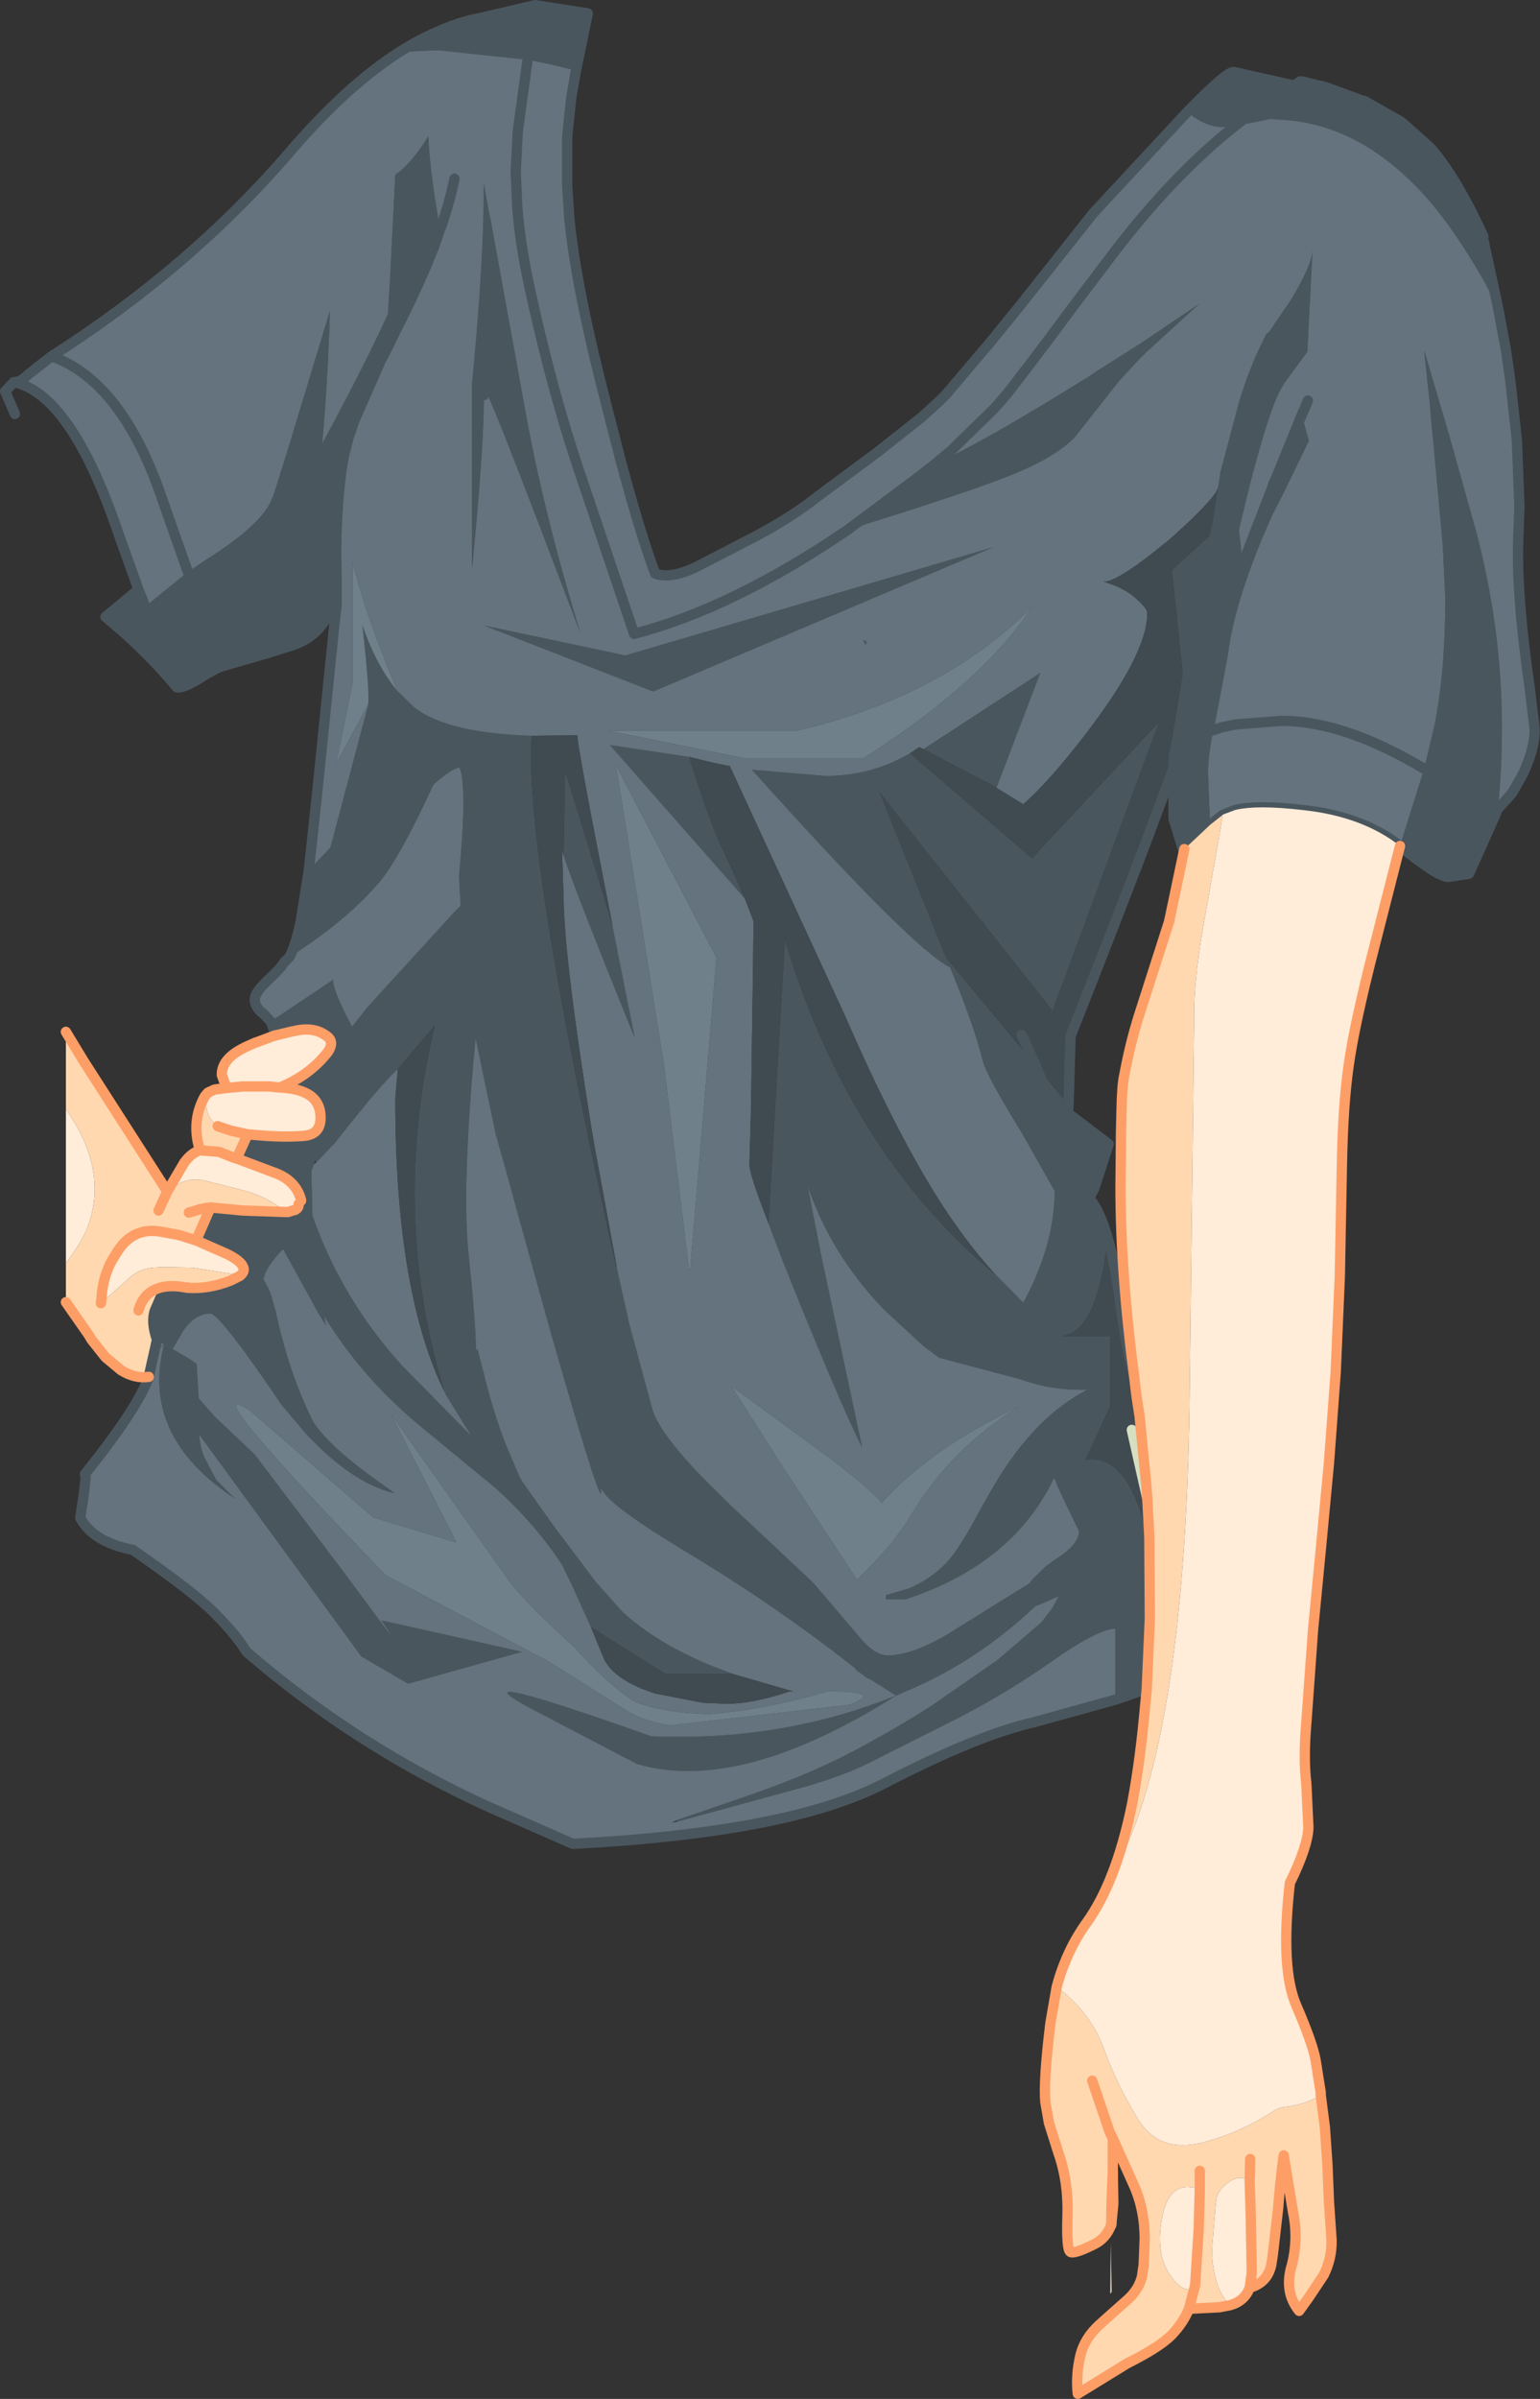 <?xml version="1.0" encoding="UTF-8" standalone="no"?>
<svg xmlns:xlink="http://www.w3.org/1999/xlink" height="232.95px" width="149.6px" xmlns="http://www.w3.org/2000/svg">
  <rect width="100%" height="100%" fill="#333333" stroke="none"/>
  <g transform="matrix(1.0, 0.0, 0.0, 1.0, 74.8, 116.45)">
    <path d="M50.9 -108.15 L51.55 -108.55 51.85 -108.5 53.95 -108.0 57.5 -106.7 57.75 -106.65 61.35 -104.6 64.1 -102.15 Q66.55 -99.45 69.3 -93.5 69.25 -93.2 69.35 -92.95 L69.45 -92.45 70.7 -86.7 69.25 -89.35 Q66.55 -94.05 64.05 -96.95 57.95 -103.95 50.65 -104.75 L48.6 -104.9 45.15 -104.2 Q48.0 -106.5 50.9 -108.15 48.0 -106.5 45.15 -104.2 L43.9 -104.1 Q42.1 -104.2 40.55 -105.6 44.5 -109.65 45.1 -109.45 L50.9 -108.15 M70.7 -37.9 L70.65 -37.85 70.45 -37.3 67.9 -31.6 65.95 -31.3 Q65.1 -31.2 61.85 -33.75 L61.35 -34.2 61.2 -34.3 63.55 -41.8 64.55 -46.0 Q65.6 -51.25 65.6 -58.4 L65.35 -63.55 64.45 -73.4 64.25 -75.35 64.1 -77.2 63.55 -82.4 64.9 -77.85 65.9 -74.45 68.65 -64.65 69.15 -62.6 Q71.1 -54.25 71.1 -45.7 71.1 -41.6 70.7 -37.9 M42.75 -36.35 L40.15 -33.85 39.2 -36.95 39.2 -37.95 39.35 -42.25 39.85 -43.7 39.95 -44.8 39.6 -44.9 40.0 -47.2 40.1 -47.85 40.3 -49.1 41.0 -53.15 41.35 -55.0 41.75 -57.4 42.5 -61.35 43.35 -65.0 42.5 -61.35 41.75 -57.4 41.35 -55.0 41.0 -53.15 40.3 -49.1 39.05 -61.1 43.35 -65.0 43.5 -65.6 44.25 -70.55 44.55 -71.2 44.9 -71.1 44.55 -71.25 44.55 -71.2 44.45 -71.3 46.1 -77.5 46.8 -79.6 47.5 -81.35 47.8 -82.05 47.95 -82.35 48.6 -83.7 48.3 -83.95 50.55 -87.25 Q52.55 -90.5 52.7 -92.1 L52.2 -82.3 50.0 -79.3 49.85 -79.05 Q48.3 -76.7 45.6 -65.2 L45.55 -65.0 45.9 -61.9 45.9 -61.75 43.25 -54.5 41.95 -50.75 41.6 -49.8 41.6 -49.7 39.95 -44.8 41.6 -49.7 41.6 -49.8 41.95 -50.75 43.25 -54.5 45.9 -61.75 46.0 -61.9 48.75 -69.0 48.95 -69.6 49.15 -70.0 51.65 -76.15 52.35 -73.65 49.75 -68.3 49.7 -68.2 48.8 -66.45 Q47.2 -62.9 46.2 -59.9 44.85 -55.95 44.5 -52.95 L43.25 -46.35 43.1 -45.55 42.9 -45.5 Q41.0 -44.85 39.85 -43.7 41.0 -44.85 42.9 -45.5 L43.05 -45.5 Q42.55 -43.0 42.55 -41.4 L42.75 -36.35 M29.0 -9.15 L28.95 -8.35 32.9 -5.35 31.5 -1.05 31.0 -0.1 Q32.0 1.0 32.8 3.75 31.8 13.05 28.25 13.3 L33.05 13.3 33.05 20.1 30.65 25.3 Q36.35 24.45 37.65 39.8 L37.5 47.25 33.55 48.6 33.55 41.7 Q31.8 41.75 27.2 45.0 22.55 48.25 17.35 50.85 12.15 53.45 9.7 54.7 7.2 55.95 3.6 57.0 L-4.65 59.25 -9.05 60.45 -9.05 60.3 -1.5 57.7 Q4.05 55.75 8.2 53.55 12.4 51.3 15.6 49.25 L22.1 44.75 26.35 41.1 27.4 39.75 28.05 38.55 Q27.15 38.95 26.35 39.3 L25.8 39.5 Q20.25 44.75 13.65 47.6 L12.25 48.2 Q-2.9 57.75 -12.9 54.85 L-21.8 50.2 Q-32.7 44.65 -11.55 52.15 1.15 52.7 12.25 48.2 L9.55 46.5 9.5 46.55 9.0 46.15 8.75 46.0 Q8.05 45.5 8.4 45.65 3.7 41.9 -2.4 37.85 -5.45 35.85 -8.8 33.85 L-8.95 33.75 -11.35 32.25 Q-16.15 29.15 -16.45 27.9 -15.9 31.85 -21.45 12.4 L-24.75 0.5 -25.4 -1.9 -26.65 -6.35 -28.6 -15.65 Q-30.0 -0.95 -29.25 5.65 -28.65 11.3 -28.55 14.65 L-28.4 14.6 -27.9 16.55 Q-26.9 20.65 -25.75 23.6 L-24.6 26.35 -24.25 27.1 -24.05 27.45 -21.0 31.75 -16.9 37.2 -14.3 40.1 Q-10.9 43.2 -5.45 45.4 L-3.6 46.1 -10.15 46.1 -17.4 41.55 -19.2 37.55 -20.2 35.5 Q-22.75 31.6 -26.6 28.1 L-33.65 22.3 Q-39.6 17.45 -43.3 11.35 L-43.15 12.25 -43.85 11.1 -47.05 5.3 -47.3 4.85 -47.7 5.25 Q-49.1 6.85 -49.2 7.8 L-49.0 8.15 -48.55 9.05 -48.05 10.75 Q-46.75 16.8 -44.55 21.25 L-44.4 21.55 Q-43.15 23.65 -38.9 26.8 L-36.45 28.55 Q-40.5 27.65 -45.1 22.75 L-47.5 19.9 Q-50.3 15.75 -52.0 13.55 -53.9 11.1 -54.35 11.1 -55.8 11.1 -56.95 12.7 L-58.05 14.55 -57.1 15.1 Q-56.35 15.5 -55.7 16.0 L-55.5 19.35 -53.9 21.15 -50.05 24.8 -42.55 34.7 -41.3 36.35 -38.05 40.75 Q-35.8 43.75 -37.75 40.9 L-24.1 43.95 -35.15 47.05 -39.7 44.4 -55.45 22.85 Q-55.35 24.4 -54.75 25.45 L-53.8 27.25 -52.0 29.05 Q-61.2 23.0 -58.85 14.05 L-59.7 15.05 -58.9 14.05 -58.9 14.0 -59.15 13.9 -59.55 13.65 Q-60.15 11.9 -59.75 10.8 L-59.1 9.3 Q-58.8 8.85 -58.45 8.95 L-56.6 8.6 Q-54.55 8.75 -52.4 7.9 L-51.5 7.45 Q-50.95 7.0 -51.2 6.55 -51.45 5.95 -52.8 5.3 L-55.75 4.0 -54.35 0.8 -51.2 1.1 -46.85 1.25 -46.2 1.05 -46.15 1.05 Q-45.75 0.85 -45.8 0.5 L-45.55 0.15 -45.55 0.1 Q-46.05 -1.9 -48.35 -2.65 L-51.8 -3.95 -51.7 -4.2 -50.75 -6.3 -49.55 -6.2 Q-47.25 -6.0 -45.3 -6.15 -43.4 -6.3 -43.7 -8.45 -43.85 -9.45 -44.65 -10.05 -45.65 -10.75 -47.6 -10.85 -44.7 -12.05 -42.95 -14.3 -42.25 -15.35 -43.15 -15.9 -44.25 -16.7 -45.9 -16.4 L-46.6 -16.25 -47.85 -15.95 -48.1 -15.9 -48.15 -16.35 -48.5 -17.25 -42.45 -21.3 Q-42.45 -20.45 -41.25 -18.0 L-40.6 -16.75 -39.1 -18.65 -30.65 -27.9 -30.05 -28.5 -30.15 -30.2 -30.2 -31.45 Q-29.4 -40.05 -30.15 -41.9 -30.85 -41.9 -32.7 -40.25 -35.9 -33.3 -37.85 -30.9 -41.1 -27.05 -46.7 -23.5 -46.15 -24.4 -45.6 -26.9 -46.0 -29.7 -44.8 -31.95 L-42.7 -34.15 -39.0 -48.1 -39.05 -48.0 Q-38.85 -49.1 -39.6 -55.75 -38.25 -51.8 -36.2 -49.35 L-34.55 -47.75 Q-31.35 -45.25 -23.15 -45.0 -23.9 -33.5 -14.95 6.5 L-14.9 6.5 -14.85 6.85 -14.3 9.3 -13.65 12.2 -11.4 20.5 Q-10.45 23.35 -4.55 29.0 L-3.7 29.85 0.0 33.3 4.25 37.3 8.8 42.65 Q10.2 44.3 11.45 44.3 13.65 44.3 17.0 42.4 L25.2 37.3 25.6 36.8 26.8 35.65 27.75 34.95 Q29.8 33.7 30.0 32.45 L30.0 32.2 29.2 30.55 28.6 29.3 28.0 28.0 27.6 27.05 27.15 27.95 Q23.35 35.05 14.6 38.35 L13.2 38.85 11.25 38.85 11.25 38.45 13.5 37.8 Q15.6 36.9 17.15 35.3 18.55 33.75 20.5 30.0 L21.5 28.25 Q25.25 21.7 30.1 18.9 L30.8 18.5 30.0 18.5 Q27.1 18.5 24.2 17.45 L16.45 15.4 14.95 14.3 11.0 10.65 Q5.9 5.3 3.65 -1.3 L4.95 5.35 6.5 12.6 8.95 24.1 Q7.3 20.9 2.95 10.25 L1.3 6.15 -0.15 2.35 1.45 -25.15 2.1 -23.05 Q8.45 -3.9 21.8 7.25 L21.8 7.2 22.05 7.45 24.6 10.05 24.85 9.6 Q27.65 4.2 27.65 -0.8 L24.4 -6.55 Q21.0 -12.05 20.65 -13.5 19.9 -16.65 17.5 -22.5 13.8 -24.35 -1.75 -41.7 L5.4 -41.1 Q9.85 -41.1 13.6 -43.3 L25.45 -33.1 37.8 -46.35 27.45 -18.3 10.65 -39.5 17.1 -23.45 25.8 -13.0 29.0 -9.15 M-42.25 -58.85 Q-42.6 -57.15 -43.4 -55.95 -44.45 -54.45 -46.35 -53.8 L-48.9 -53.0 -52.2 -52.05 -53.4 -51.7 -53.45 -51.7 -53.55 -51.65 -54.75 -51.0 Q-56.85 -49.6 -57.6 -49.7 L-57.65 -49.8 -57.65 -49.85 -57.7 -49.8 Q-59.9 -52.45 -62.8 -55.05 L-64.55 -56.55 -61.35 -59.2 -60.85 -57.95 -60.7 -57.55 -56.55 -60.9 -54.85 -62.05 Q-49.2 -65.6 -48.35 -68.1 L-48.3 -68.15 -47.05 -72.1 -42.75 -86.25 Q-42.95 -79.45 -43.5 -73.35 L-42.35 -75.5 Q-38.85 -82.1 -37.1 -86.0 L-37.05 -87.1 -36.9 -89.55 -36.4 -99.5 Q-34.9 -100.45 -33.2 -103.2 L-33.1 -101.75 Q-32.85 -98.65 -32.05 -94.2 L-32.3 -93.45 -32.65 -92.45 Q-34.1 -88.75 -36.3 -84.45 L-37.3 -82.4 -37.8 -81.45 -40.4 -75.55 -40.6 -74.9 -40.9 -74.1 -41.25 -72.7 -41.35 -72.4 Q-42.05 -68.95 -42.15 -62.95 L-42.15 -60.9 -42.15 -60.35 -42.1 -59.9 -42.4 -59.85 -42.25 -58.85 M16.75 -71.75 L16.8 -71.75 Q21.7 -74.1 31.15 -80.0 L31.65 -80.35 36.0 -83.1 41.7 -86.95 36.5 -82.2 35.85 -81.55 33.95 -79.5 29.65 -74.05 Q27.75 -72.0 23.0 -70.15 18.8 -68.5 7.55 -65.0 L14.45 -70.15 16.1 -71.45 16.75 -71.75 M-23.55 -110.65 L-32.05 -111.55 -32.85 -111.55 -36.0 -111.4 Q-34.2 -112.55 -32.45 -113.3 -30.3 -114.3 -28.15 -114.7 L-22.8 -115.95 -23.55 -110.65 -22.8 -115.95 -17.7 -115.15 -18.85 -109.6 -21.3 -110.2 -23.55 -110.65 M70.65 -37.85 L70.35 -37.95 Q68.35 -38.95 65.1 -40.9 L63.75 -41.7 63.6 -41.8 63.55 -41.8 63.6 -41.8 63.75 -41.7 65.1 -40.9 Q68.35 -38.95 70.35 -37.95 L70.65 -37.85 M22.0 -39.95 L21.8 -40.1 14.9 -43.7 26.25 -51.1 22.0 -39.95 M32.75 -60.0 L32.75 -59.85 32.7 -59.85 32.35 -60.0 32.75 -60.0 M20.75 -26.85 L20.8 -26.85 20.7 -27.05 20.75 -26.85 M28.95 -8.35 L27.1 -9.8 25.8 -13.0 27.1 -9.8 28.95 -8.35 M30.55 2.35 Q30.6 1.35 31.0 -0.1 30.6 1.35 30.55 2.35 M-45.6 -26.9 L-44.8 -31.95 -45.6 -26.9 M-27.15 -95.15 L-23.65 -75.9 Q-21.9 -66.4 -18.45 -55.05 -27.0 -77.6 -27.4 -77.95 -27.4 -77.6 -27.8 -77.6 -27.8 -72.95 -28.95 -61.15 L-28.95 -79.15 Q-28.1 -87.75 -27.85 -94.85 L-27.85 -94.9 -27.8 -98.6 -27.3 -95.85 -27.15 -95.15 M-2.45 -29.2 L-15.55 -44.1 -7.85 -42.95 Q-6.4 -38.2 -4.95 -34.7 L-4.6 -33.95 -3.5 -31.6 -2.45 -29.2 M9.3 -53.8 L9.05 -54.3 9.4 -54.15 9.3 -53.8 M-53.55 -51.65 L-54.4 -54.25 -54.6 -55.0 -54.65 -55.15 -55.05 -56.55 -55.4 -57.55 -56.3 -60.25 -56.55 -60.9 -56.3 -60.25 -55.4 -57.55 -55.05 -56.55 -54.65 -55.15 -54.6 -55.0 -54.4 -54.25 -53.55 -51.65 M-60.7 -57.55 L-57.65 -49.85 -60.7 -57.55 M-44.3 -3.4 L-44.55 -2.75 -44.45 1.6 Q-41.6 9.7 -35.75 16.15 L-29.5 22.5 -29.0 23.0 -31.45 19.05 -31.65 18.65 Q-36.9 1.25 -32.55 -16.9 L-36.15 -12.65 Q-37.85 -11.1 -42.2 -5.55 L-44.1 -3.55 -44.2 -3.75 -44.3 -3.4 M-15.3 -26.6 L-15.25 -26.25 -13.15 -15.7 Q-19.2 -30.6 -20.05 -33.4 L-19.9 -41.6 -15.3 -26.6 M-14.05 -52.8 L21.65 -63.3 -11.35 -49.3 -27.75 -55.7 -14.05 -52.8 M-20.6 34.7 L-20.8 34.2 -20.8 34.25 -20.6 34.7 M-23.8 29.05 L-23.3 29.75 -23.65 29.2 -23.8 29.05" fill="#4a565e" fill-rule="evenodd" stroke="none"/>
    <path d="M45.15 -104.2 L48.6 -104.9 50.65 -104.75 Q57.95 -103.95 64.05 -96.95 66.55 -94.05 69.25 -89.35 L70.7 -86.7 71.5 -82.4 71.85 -79.95 71.95 -79.2 72.5 -74.2 72.55 -73.75 72.8 -67.3 72.7 -64.45 Q72.45 -59.05 73.8 -49.65 L74.25 -45.95 Q74.45 -44.15 73.15 -41.3 L72.1 -39.45 70.7 -37.9 Q71.1 -41.6 71.1 -45.7 71.1 -54.25 69.15 -62.6 L68.65 -64.65 65.9 -74.45 64.9 -77.85 63.55 -82.4 64.1 -77.2 64.25 -75.35 64.45 -73.4 65.35 -63.55 65.6 -58.4 Q65.6 -51.25 64.55 -46.0 L63.55 -41.8 Q55.75 -46.45 49.7 -46.45 L45.2 -46.1 43.8 -45.8 43.1 -45.55 43.8 -45.8 45.2 -46.1 49.7 -46.45 Q55.75 -46.45 63.55 -41.8 L61.2 -34.3 Q57.5 -37.2 51.65 -37.8 47.3 -38.3 45.2 -37.8 L43.95 -37.3 42.75 -36.35 42.55 -41.4 Q42.55 -43.0 43.05 -45.5 L43.1 -45.55 43.25 -46.35 44.5 -52.95 Q44.85 -55.95 46.2 -59.9 47.2 -62.9 48.8 -66.45 L49.7 -68.2 49.75 -68.3 52.35 -73.65 51.65 -76.15 51.9 -76.7 52.25 -77.55 51.9 -76.7 51.6 -76.7 51.65 -76.15 49.15 -70.0 48.95 -69.6 48.75 -69.0 46.0 -61.9 45.9 -61.9 45.55 -65.0 45.6 -65.2 Q48.3 -76.7 49.85 -79.05 L50.0 -79.3 52.2 -82.3 52.7 -92.1 Q52.55 -90.5 50.55 -87.25 L48.3 -83.95 48.6 -83.7 47.95 -82.35 47.8 -82.05 47.5 -81.35 46.8 -79.6 46.1 -77.5 44.45 -71.3 44.25 -70.55 43.3 -68.6 Q42.05 -66.9 38.5 -63.8 L38.35 -63.7 Q34.35 -60.4 32.75 -60.0 L32.35 -60.0 32.7 -59.85 32.75 -59.85 Q34.55 -59.3 35.7 -58.2 36.65 -57.35 36.65 -56.9 36.65 -52.95 30.65 -45.15 27.15 -40.6 24.6 -38.35 L22.0 -39.95 26.25 -51.1 14.9 -43.7 14.6 -43.85 14.5 -43.9 13.6 -43.3 Q9.85 -41.1 5.4 -41.1 L-1.75 -41.7 Q13.8 -24.35 17.5 -22.5 19.9 -16.65 20.65 -13.5 21.0 -12.05 24.4 -6.55 L27.65 -0.8 Q27.65 4.2 24.85 9.6 L24.6 10.05 22.05 7.45 21.8 7.2 Q18.9 4.05 16.05 -0.5 11.9 -7.2 7.25 -17.9 L-3.9 -42.05 -5.6 -42.4 -7.85 -42.95 -15.55 -44.1 -2.45 -29.2 -1.6 -27.0 -1.65 -22.65 -1.85 -8.7 -2.0 -3.35 Q-2.0 -2.45 -0.15 2.35 L1.3 6.15 2.95 10.25 Q7.3 20.9 8.95 24.1 L6.5 12.6 4.95 5.35 3.65 -1.3 Q5.9 5.3 11.0 10.65 L14.95 14.3 16.45 15.4 24.2 17.45 Q27.1 18.5 30.0 18.5 L30.8 18.5 30.1 18.9 Q25.25 21.7 21.5 28.25 L20.5 30.0 Q18.55 33.75 17.15 35.3 15.6 36.9 13.5 37.8 L11.25 38.45 11.25 38.85 13.2 38.85 14.6 38.35 Q23.35 35.05 27.15 27.95 L27.6 27.05 28.0 28.0 28.6 29.3 29.2 30.55 30.0 32.2 30.0 32.45 Q29.8 33.7 27.75 34.95 L26.8 35.65 25.6 36.8 25.2 37.3 17.0 42.4 Q13.65 44.3 11.45 44.3 10.2 44.3 8.8 42.65 L4.25 37.3 0.0 33.3 -3.7 29.85 -4.55 29.0 Q-10.45 23.35 -11.4 20.5 L-13.65 12.2 -14.3 9.3 -14.85 6.85 -14.9 6.5 -17.0 -4.9 -17.35 -6.95 Q-19.95 -23.05 -20.05 -29.1 L-20.2 -34.0 -20.05 -33.4 Q-19.2 -30.6 -13.15 -15.7 L-15.25 -26.25 -15.3 -26.6 Q-18.9 -44.85 -18.7 -45.05 L-23.15 -45.0 Q-31.35 -45.25 -34.55 -47.75 L-36.2 -49.35 Q-39.5 -57.3 -40.55 -61.9 L-40.55 -50.1 -42.15 -42.3 -39.05 -48.0 -39.0 -48.1 -42.7 -34.15 -44.8 -31.95 -44.1 -38.4 -42.3 -56.0 -42.0 -56.05 -42.1 -57.7 -42.1 -59.85 -42.1 -59.9 -42.1 -60.4 -42.15 -62.95 Q-42.05 -68.95 -41.35 -72.4 L-41.25 -72.7 -40.9 -74.1 -40.6 -74.9 -40.4 -75.55 -37.8 -81.45 -37.3 -82.4 -36.3 -84.45 Q-34.1 -88.75 -32.65 -92.45 L-32.3 -93.45 -31.9 -93.55 -32.05 -94.2 Q-32.85 -98.65 -33.1 -101.75 L-33.2 -103.2 Q-34.9 -100.45 -36.4 -99.5 L-36.9 -89.55 -37.05 -87.1 -37.1 -86.0 Q-38.85 -82.1 -42.35 -75.5 L-43.5 -73.35 Q-42.95 -79.45 -42.75 -86.25 L-47.05 -72.1 -48.3 -68.15 -48.35 -68.1 Q-49.2 -65.6 -54.85 -62.05 L-56.55 -60.9 -59.4 -69.0 Q-63.25 -79.55 -69.8 -81.85 -63.25 -79.55 -59.4 -69.0 L-56.55 -60.9 -60.7 -57.55 -60.85 -57.95 -61.35 -59.2 -63.35 -64.8 Q-67.9 -78.15 -73.45 -79.35 -72.85 -79.3 -72.1 -80.05 L-69.8 -81.85 Q-56.25 -90.5 -46.6 -101.75 -41.15 -108.1 -36.0 -111.4 L-32.85 -111.55 -32.05 -111.55 -23.55 -110.65 -24.5 -103.7 -24.7 -99.8 -24.55 -96.3 Q-24.25 -92.6 -23.35 -88.5 -21.5 -80.0 -19.3 -73.05 L-18.65 -71.05 -13.2 -54.9 Q-3.6 -57.4 7.55 -65.0 -3.6 -57.4 -13.2 -54.9 L-18.65 -71.05 -19.3 -73.05 Q-21.5 -80.0 -23.35 -88.5 -24.25 -92.6 -24.55 -96.3 L-24.7 -99.8 -24.5 -103.7 -23.55 -110.65 -21.3 -110.2 -18.85 -109.6 -19.3 -107.0 -19.7 -103.25 -19.7 -98.35 -19.5 -95.3 Q-18.85 -88.55 -15.9 -77.15 L-14.5 -71.7 Q-12.55 -64.45 -11.15 -60.75 -9.65 -60.2 -7.15 -61.4 L-1.25 -64.45 Q2.2 -66.3 4.65 -68.25 L10.45 -72.55 14.75 -75.95 16.45 -77.5 17.1 -78.15 20.45 -82.1 21.55 -83.4 24.35 -86.85 31.4 -95.75 40.55 -105.6 Q42.1 -104.2 43.9 -104.1 L45.15 -104.2 Q39.15 -99.45 33.35 -91.85 L29.45 -86.7 27.0 -83.4 25.75 -81.75 23.15 -78.35 21.85 -76.85 17.55 -72.65 16.7 -71.95 17.55 -72.65 21.85 -76.85 23.15 -78.35 25.75 -81.75 27.0 -83.4 29.45 -86.7 33.35 -91.85 Q39.15 -99.45 45.15 -104.2 M33.55 48.6 L25.6 50.8 Q20.1 52.05 10.95 56.8 1.8 61.5 -19.15 62.6 L-27.35 59.0 Q-40.2 53.15 -50.85 43.95 -51.85 42.3 -54.05 40.1 -56.05 38.1 -61.9 34.05 -65.75 33.3 -67.0 30.95 -66.3 26.45 -66.55 26.7 -61.35 20.2 -60.35 17.25 L-60.1 16.1 -59.55 13.65 -59.15 13.9 -58.9 14.05 -59.7 15.05 -58.85 14.05 Q-61.2 23.0 -52.0 29.05 L-53.8 27.25 -54.75 25.45 Q-55.35 24.4 -55.45 22.85 L-39.7 44.4 -35.15 47.05 -24.1 43.95 -37.75 40.9 Q-35.8 43.75 -38.05 40.75 L-41.3 36.35 -42.55 34.7 -50.05 24.8 -53.9 21.15 -55.5 19.35 -55.7 16.0 Q-56.35 15.5 -57.1 15.1 L-58.05 14.55 -56.95 12.7 Q-55.8 11.1 -54.35 11.1 -53.9 11.1 -52.0 13.55 -50.3 15.75 -47.5 19.9 L-45.1 22.75 Q-40.5 27.65 -36.45 28.55 L-38.9 26.8 Q-43.15 23.65 -44.4 21.55 L-44.55 21.25 Q-46.75 16.8 -48.05 10.75 L-48.55 9.05 -49.0 8.15 -49.2 7.8 Q-49.1 6.85 -47.7 5.25 L-47.3 4.85 -47.05 5.3 -43.85 11.1 -43.15 12.25 -43.3 11.35 Q-39.6 17.45 -33.65 22.3 L-26.6 28.1 Q-22.75 31.6 -20.2 35.5 L-19.2 37.55 -17.4 41.55 -16.1 44.7 Q-15.05 46.75 -11.15 48.0 L-6.5 48.9 -4.2 49.0 Q-1.7 49.0 1.9 47.8 L2.3 47.8 1.9 47.7 -3.6 46.1 -5.45 45.4 Q-10.9 43.2 -14.3 40.1 L-16.9 37.2 -21.0 31.75 -24.05 27.45 -24.25 27.1 -24.6 26.35 -25.75 23.6 Q-26.9 20.65 -27.9 16.55 L-28.4 14.6 -28.55 14.65 Q-28.65 11.3 -29.25 5.65 -30.0 -0.95 -28.6 -15.65 L-26.65 -6.35 -25.4 -1.9 -24.75 0.5 -21.45 12.4 Q-15.9 31.85 -16.45 27.9 -16.15 29.15 -11.35 32.25 L-8.95 33.75 -8.8 33.85 Q-5.45 35.85 -2.4 37.85 3.7 41.9 8.4 45.65 8.05 45.5 8.75 46.0 L9.0 46.15 9.5 46.55 9.55 46.5 12.25 48.2 Q1.15 52.7 -11.55 52.15 -32.7 44.65 -21.8 50.2 L-12.9 54.85 Q-2.9 57.75 12.25 48.2 L13.65 47.6 Q20.25 44.75 25.8 39.5 L26.35 39.3 Q27.15 38.95 28.05 38.55 L27.4 39.75 26.35 41.1 22.1 44.75 15.6 49.25 Q12.4 51.3 8.2 53.55 4.05 55.75 -1.5 57.7 L-9.05 60.3 -9.55 60.55 -9.05 60.45 -4.65 59.25 3.6 57.0 Q7.2 55.95 9.7 54.7 12.15 53.45 17.35 50.85 22.55 48.25 27.2 45.0 31.8 41.75 33.55 41.7 L33.55 48.6 M-48.5 -17.25 L-49.15 -17.95 Q-50.05 -18.6 -50.05 -19.4 -50.05 -20.05 -48.9 -21.15 -47.5 -22.45 -47.2 -23.0 L-46.7 -23.5 Q-41.1 -27.05 -37.85 -30.9 -35.9 -33.3 -32.7 -40.25 -30.85 -41.9 -30.15 -41.9 -29.4 -40.05 -30.2 -31.45 L-30.15 -30.2 -30.05 -28.5 -30.65 -27.9 -39.1 -18.65 -40.6 -16.75 -41.25 -18.0 Q-42.45 -20.45 -42.45 -21.3 L-48.5 -17.25 M16.75 -71.75 L16.7 -71.95 16.1 -71.45 14.45 -70.15 7.55 -65.0 Q18.8 -68.5 23.0 -70.15 27.75 -72.0 29.65 -74.05 L33.95 -79.5 35.85 -81.55 36.5 -82.2 41.7 -86.95 36.0 -83.1 31.65 -80.35 31.15 -80.0 Q21.7 -74.1 16.8 -71.75 L16.75 -71.75 M-30.65 -99.1 Q-31.1 -96.9 -31.95 -94.4 L-32.05 -94.2 -31.95 -94.4 Q-31.1 -96.9 -30.65 -99.1 M45.85 -90.3 L46.05 -90.45 45.85 -90.3 M-27.15 -95.15 L-27.3 -95.85 -27.8 -98.6 -27.85 -94.9 -27.85 -94.85 Q-28.1 -87.75 -28.95 -79.15 L-28.95 -61.15 Q-27.8 -72.95 -27.8 -77.6 -27.4 -77.6 -27.4 -77.95 -27.0 -77.6 -18.45 -55.05 -21.9 -66.4 -23.65 -75.9 L-27.15 -95.15 M-2.4 -42.8 L-2.65 -42.75 -2.4 -42.8 9.05 -42.8 Q20.6 -50.15 25.45 -57.5 16.75 -48.8 2.65 -45.5 L-15.75 -45.5 -2.4 -42.8 M9.3 -53.8 L9.4 -54.15 9.05 -54.3 9.3 -53.8 M-31.65 18.65 L-31.45 19.05 -29.0 23.0 -29.5 22.5 -35.75 16.15 Q-41.6 9.7 -44.45 1.6 L-44.55 -2.75 -44.3 -3.4 -44.1 -3.55 -42.2 -5.55 Q-37.85 -11.1 -36.15 -12.65 L-36.4 -9.8 -36.4 -9.65 Q-36.4 0.05 -35.1 7.35 -33.9 14.05 -31.65 18.65 M-7.8 7.4 L-5.2 -23.45 -14.95 -42.1 -10.3 -13.05 -7.8 7.4 M-14.05 -52.8 L-27.75 -55.7 -11.35 -49.3 21.65 -63.3 -14.05 -52.8 M10.85 29.5 Q10.2 28.55 5.95 25.25 L-3.75 18.15 1.05 25.7 8.45 36.95 Q12.0 33.55 13.65 30.75 17.65 24.1 24.25 20.1 15.5 24.25 10.85 29.5 M-13.95 49.65 Q-12.35 50.65 -9.75 51.1 L7.7 49.1 Q11.3 47.75 5.55 47.8 -0.15 49.5 -5.85 50.0 -10.3 49.9 -13.15 48.8 -15.9 47.0 -19.0 43.5 -23.95 39.05 -25.5 36.85 L-36.8 20.9 -30.45 33.35 -38.55 30.9 -50.55 20.5 Q-56.25 16.9 -37.35 36.5 L-21.5 44.9 -13.95 49.65 M-23.8 29.05 L-23.65 29.2 -23.3 29.75 -23.8 29.05" fill="#64737d" fill-rule="evenodd" stroke="none"/>
    <path d="M-68.4 6.2 L-68.4 -8.75 Q-64.15 -2.7 -66.35 2.85 -66.9 4.25 -68.4 6.2 M-58.55 -0.75 L-56.9 -3.55 Q-56.25 -4.45 -55.4 -4.75 L-53.55 -4.6 -53.4 -4.55 -52.4 -4.15 -51.85 -3.95 -51.8 -3.95 -48.35 -2.65 Q-46.05 -1.9 -45.55 0.1 L-45.55 0.15 -45.8 0.5 -46.2 1.05 -46.85 1.25 -47.9 0.6 Q-49.45 -0.45 -51.35 -0.9 L-53.5 -1.45 -53.75 -1.5 -54.9 -1.8 Q-56.85 -2.25 -58.55 -0.75 M-54.6 -10.35 L-53.95 -10.65 -52.8 -10.8 -53.25 -12.05 Q-53.3 -13.6 -51.1 -14.7 L-50.9 -14.8 -50.0 -15.2 -49.7 -15.3 -48.1 -15.9 -47.85 -15.95 -46.6 -16.25 -45.9 -16.4 Q-44.25 -16.7 -43.15 -15.9 -42.25 -15.35 -42.95 -14.3 -44.7 -12.05 -47.6 -10.85 -45.65 -10.75 -44.65 -10.05 -43.85 -9.45 -43.7 -8.45 -43.4 -6.3 -45.3 -6.15 -47.25 -6.0 -49.55 -6.2 L-50.75 -6.3 -52.35 -6.65 -53.55 -7.05 -53.65 -7.1 Q-55.2 -8.25 -54.6 -10.35 M-55.75 4.0 L-52.8 5.3 Q-51.45 5.95 -51.2 6.55 -50.95 7.0 -51.5 7.45 L-52.35 7.25 -56.1 6.65 -59.0 6.6 -59.95 6.65 Q-61.45 6.8 -62.45 7.85 L-65.0 10.1 -64.95 9.75 Q-64.85 7.6 -63.9 5.9 L-63.4 5.1 Q-61.9 2.7 -59.2 3.15 L-57.55 3.45 -57.35 3.5 -55.75 4.0 M-47.65 -10.85 L-47.6 -10.85 -47.7 -10.85 -47.65 -10.85 M-52.8 -10.8 L-51.2 -10.95 -48.95 -10.95 -48.65 -10.95 -47.7 -10.85 -48.65 -10.95 -48.95 -10.95 -51.2 -10.95 -52.8 -10.8" fill="#ffecd9" fill-rule="evenodd" stroke="none"/>
    <path d="M-60.35 17.25 Q-61.7 17.45 -63.05 16.6 L-64.55 15.35 -65.9 13.65 -66.2 13.15 -68.4 10.0 -68.4 6.2 Q-66.9 4.25 -66.35 2.85 -64.15 -2.7 -68.4 -8.75 L-68.4 -16.25 -66.7 -13.45 -58.55 -0.75 Q-56.85 -2.25 -54.9 -1.8 L-53.75 -1.5 -53.5 -1.45 -51.35 -0.9 Q-49.45 -0.45 -47.9 0.6 L-46.85 1.25 -51.2 1.1 -54.35 0.8 -55.75 4.0 -57.35 3.5 -57.55 3.45 -59.2 3.15 Q-61.9 2.7 -63.4 5.1 L-63.9 5.9 Q-64.85 7.6 -64.95 9.75 L-65.0 10.1 -62.45 7.85 Q-61.45 6.8 -59.95 6.65 L-59.0 6.6 -56.1 6.65 -52.35 7.25 -51.5 7.45 -52.4 7.9 Q-54.55 8.75 -56.6 8.6 L-58.45 8.95 Q-58.8 8.85 -59.1 9.3 L-59.75 10.8 Q-60.15 11.9 -59.55 13.65 L-60.1 16.1 -60.35 17.25 M-55.4 -4.75 L-55.5 -5.2 Q-56.15 -7.75 -54.9 -10.0 L-54.6 -10.35 Q-55.2 -8.25 -53.65 -7.1 L-53.55 -7.05 -52.35 -6.65 -50.75 -6.3 -51.7 -4.2 -51.85 -3.95 -52.4 -4.15 -53.4 -4.55 -53.55 -4.6 -55.4 -4.75 M-56.45 1.3 L-55.6 1.05 -55.5 1.0 -54.8 0.85 -54.35 0.8 -54.8 0.85 -55.5 1.0 -55.6 1.05 -56.45 1.3 M-59.4 1.1 L-58.55 -0.75 -59.4 1.1 M-61.35 10.8 Q-61.05 9.75 -60.4 9.2 -59.15 8.1 -56.6 8.6 -59.15 8.1 -60.4 9.2 -61.05 9.75 -61.35 10.8" fill="#ffd8b0" fill-rule="evenodd" stroke="none"/>
    <path d="M-36.2 -49.35 Q-38.25 -51.8 -39.6 -55.75 -38.85 -49.1 -39.05 -48.0 L-42.15 -42.3 -40.55 -50.1 -40.55 -61.9 Q-39.5 -57.3 -36.2 -49.35 M-2.4 -42.8 L-15.75 -45.5 2.65 -45.5 Q16.75 -48.8 25.45 -57.5 20.6 -50.15 9.05 -42.8 L-2.4 -42.8 M-7.8 7.4 L-10.3 -13.05 -14.95 -42.1 -5.2 -23.45 -7.8 7.4 M10.85 29.5 Q15.5 24.25 24.25 20.1 17.65 24.1 13.65 30.75 12.0 33.55 8.45 36.95 L1.05 25.7 -3.75 18.15 5.95 25.25 Q10.2 28.55 10.85 29.5 M-13.95 49.65 L-21.5 44.9 -37.35 36.5 Q-56.25 16.9 -50.55 20.5 L-38.55 30.9 -30.45 33.35 -36.8 20.9 -25.5 36.85 Q-23.95 39.05 -19.0 43.5 -15.9 47.0 -13.15 48.8 -10.3 49.9 -5.85 50.0 -0.15 49.5 5.55 47.8 11.3 47.75 7.7 49.1 L-9.75 51.1 Q-12.35 50.65 -13.95 49.65" fill="#6f808a" fill-rule="evenodd" stroke="none"/>
    <path d="M39.2 -41.9 Q36.15 -33.4 29.2 -15.85 L29.0 -9.15 25.8 -13.0 17.1 -23.45 10.65 -39.5 27.45 -18.3 37.8 -46.35 25.45 -33.1 13.6 -43.3 14.5 -43.9 14.6 -43.85 14.9 -43.7 21.8 -40.1 22.0 -39.95 24.6 -38.35 Q27.15 -40.6 30.65 -45.15 36.65 -52.95 36.65 -56.9 36.65 -57.35 35.7 -58.2 34.55 -59.3 32.75 -59.85 L32.75 -60.0 Q34.35 -60.4 38.35 -63.7 L38.5 -63.8 Q42.05 -66.9 43.3 -68.6 L44.25 -70.55 43.5 -65.6 43.35 -65.0 39.05 -61.1 40.3 -49.1 40.1 -47.85 40.0 -47.2 39.6 -44.9 39.6 -44.85 39.5 -44.4 39.35 -43.55 39.25 -43.0 39.25 -42.6 39.2 -41.9 M32.8 3.75 Q33.55 6.3 34.05 10.3 L34.3 11.95 Q34.95 16.3 36.1 19.8 L36.35 20.55 36.45 20.85 36.8 21.75 37.8 23.95 37.8 24.75 37.8 32.35 37.65 39.8 Q36.35 24.45 30.65 25.3 L33.05 20.1 33.05 13.3 28.25 13.3 Q31.8 13.05 32.8 3.75 M24.45 -15.95 L25.8 -13.0 24.45 -15.95 M21.8 7.2 L21.8 7.25 Q8.45 -3.9 2.1 -23.05 L1.45 -25.15 -0.15 2.35 Q-2.0 -2.45 -2.0 -3.35 L-1.85 -8.7 -1.65 -22.65 -1.6 -27.0 -2.45 -29.2 -3.5 -31.6 -4.6 -33.95 -4.95 -34.7 Q-6.4 -38.2 -7.85 -42.95 L-5.6 -42.4 -3.9 -42.05 7.25 -17.9 Q11.9 -7.2 16.05 -0.5 18.9 4.05 21.8 7.2 M-14.9 6.5 L-14.95 6.5 Q-23.9 -33.5 -23.15 -45.0 L-18.7 -45.05 Q-18.9 -44.85 -15.3 -26.6 L-19.9 -41.6 -20.05 -33.4 -20.2 -34.0 -20.05 -29.1 Q-19.95 -23.05 -17.35 -6.95 L-17.0 -4.9 -14.9 6.5 M-3.6 46.1 L1.9 47.7 1.9 47.8 Q-1.7 49.0 -4.2 49.0 L-6.5 48.9 -11.15 48.0 Q-15.05 46.75 -16.1 44.7 L-17.4 41.55 -10.15 46.1 -3.6 46.1 M-31.65 18.65 Q-33.9 14.05 -35.1 7.35 -36.4 0.05 -36.4 -9.65 L-36.4 -9.8 -36.15 -12.65 -32.55 -16.9 Q-36.9 1.25 -31.65 18.65" fill="#404a51" fill-rule="evenodd" stroke="none"/>
    <path d="M70.7 -86.7 L69.45 -92.45 69.35 -92.95 Q69.25 -93.2 69.3 -93.5 66.55 -99.45 64.1 -102.15 L61.35 -104.6 57.75 -106.65 57.5 -106.7 53.95 -108.0 51.85 -108.5 51.55 -108.55 50.9 -108.15 Q48.0 -106.5 45.15 -104.2 39.15 -99.45 33.35 -91.85 L29.45 -86.7 27.0 -83.4 25.75 -81.75 23.15 -78.35 21.85 -76.85 17.55 -72.65 16.7 -71.95 16.1 -71.45 14.45 -70.15 7.55 -65.0 Q-3.6 -57.4 -13.2 -54.9 L-18.65 -71.05 -19.3 -73.05 Q-21.5 -80.0 -23.35 -88.5 -24.25 -92.6 -24.55 -96.3 L-24.7 -99.8 -24.5 -103.7 -23.55 -110.65 -22.8 -115.95 -28.15 -114.7 Q-30.3 -114.3 -32.45 -113.3 -34.2 -112.55 -36.0 -111.4 -41.15 -108.1 -46.6 -101.75 -56.25 -90.5 -69.8 -81.85 -63.25 -79.55 -59.4 -69.0 L-56.55 -60.9 -56.3 -60.25 -55.4 -57.55 -55.05 -56.55 -54.65 -55.15 -54.6 -55.0 -54.4 -54.25 -53.55 -51.65 -54.75 -51.0 Q-56.85 -49.6 -57.6 -49.7 L-57.7 -49.8 Q-59.9 -52.45 -62.8 -55.05 L-64.55 -56.55 -61.35 -59.2 -63.35 -64.8 Q-67.9 -78.15 -73.45 -79.35 L-74.3 -78.45 -73.35 -76.25 M70.7 -86.7 L71.5 -82.4 71.85 -79.95 71.95 -79.2 72.5 -74.2 72.55 -73.75 72.8 -67.3 72.7 -64.45 Q72.45 -59.05 73.8 -49.65 L74.25 -45.95 Q74.45 -44.15 73.15 -41.3 L72.1 -39.45 70.7 -37.9 70.65 -37.85 70.45 -37.3 67.9 -31.6 65.95 -31.3 Q65.1 -31.2 61.85 -33.75 L61.35 -34.2 61.2 -34.3 Q57.5 -37.2 51.65 -37.8 47.3 -38.3 45.2 -37.8 L43.95 -37.3 42.75 -36.35 40.15 -33.85 39.2 -36.95 39.2 -37.95 39.2 -41.9 Q36.15 -33.4 29.2 -15.85 L29.0 -9.15 28.95 -8.35 32.9 -5.35 31.5 -1.05 31.0 -0.1 Q32.0 1.0 32.8 3.75 33.55 6.3 34.05 10.3 L34.3 11.95 Q34.95 16.3 36.1 19.8 L36.35 20.55 M36.45 20.85 L36.8 21.75 Q37.65 22.3 37.8 23.95 L37.8 24.75 37.8 32.35 37.65 39.8 37.5 47.25 33.55 48.6 25.6 50.8 Q20.1 52.05 10.95 56.8 1.8 61.5 -19.15 62.6 L-27.35 59.0 Q-40.2 53.15 -50.85 43.95 -51.85 42.3 -54.05 40.1 -56.05 38.1 -61.9 34.05 -65.75 33.3 -67.0 30.95 -66.3 26.45 -66.55 26.7 -61.35 20.2 -60.35 17.25 L-60.1 16.1 -59.55 13.65 Q-60.15 11.9 -59.75 10.8 L-59.1 9.3 Q-58.8 8.85 -58.45 8.95 L-56.6 8.6 M-48.1 -15.9 L-48.15 -16.35 -48.5 -17.25 -49.15 -17.95 Q-50.05 -18.6 -50.05 -19.4 -50.05 -20.05 -48.9 -21.15 -47.5 -22.45 -47.2 -23.0 L-46.7 -23.5 Q-46.15 -24.4 -45.6 -26.9 L-44.8 -31.95 -44.1 -38.4 -42.3 -56.0 -42.1 -57.7 -42.1 -59.85 -42.25 -58.85 Q-42.6 -57.15 -43.4 -55.95 -44.45 -54.45 -46.35 -53.8 L-48.9 -53.0 -52.2 -52.05 -53.4 -51.7 -53.45 -51.7 -53.5 -51.65 -53.55 -51.65 M51.55 -108.55 L51.5 -108.55 51.6 -108.55 51.55 -108.55 M50.9 -108.15 L45.1 -109.45 Q44.5 -109.65 40.55 -105.6 L31.4 -95.75 24.35 -86.85 21.55 -83.4 20.45 -82.1 17.1 -78.15 16.45 -77.5 14.75 -75.95 10.45 -72.55 4.65 -68.25 Q2.2 -66.3 -1.25 -64.45 L-7.15 -61.4 Q-9.65 -60.2 -11.15 -60.75 -12.55 -64.45 -14.5 -71.7 L-15.9 -77.15 Q-18.85 -88.55 -19.5 -95.3 L-19.7 -98.35 -19.7 -103.25 -19.3 -107.0 -18.85 -109.6 -17.7 -115.15 -22.8 -115.95 M-32.05 -94.2 L-31.95 -94.4 Q-31.1 -96.9 -30.65 -99.1 M63.55 -41.8 L63.6 -41.8 63.75 -41.7 65.1 -40.9 Q68.35 -38.95 70.35 -37.95 L70.65 -37.85 M51.9 -76.7 L52.25 -77.55 M51.9 -76.7 L51.65 -76.15 49.15 -70.0 48.95 -69.6 48.75 -69.0 46.0 -61.9 45.9 -61.75 43.25 -54.5 41.95 -50.75 41.6 -49.8 41.6 -49.7 39.95 -44.8 39.85 -43.7 Q41.0 -44.85 42.9 -45.5 L43.1 -45.55 43.8 -45.8 45.2 -46.1 49.7 -46.45 Q55.75 -46.45 63.55 -41.8 M44.45 -71.3 L46.1 -77.5 46.8 -79.6 47.5 -81.35 47.8 -82.05 47.95 -82.35 48.6 -83.7 M44.25 -70.55 L44.45 -71.3 M44.25 -70.55 L43.5 -65.6 43.35 -65.0 42.5 -61.35 41.75 -57.4 41.35 -55.0 41.0 -53.15 40.3 -49.1 40.1 -47.85 40.0 -47.2 39.6 -44.9 39.6 -44.85 39.5 -44.4 39.35 -43.55 39.25 -43.0 39.45 -43.3 39.8 -44.35 39.95 -44.75 39.95 -44.8 M25.8 -13.0 L24.45 -15.95 M39.35 -43.55 L39.75 -44.25 39.8 -44.35 M39.85 -43.7 L39.45 -43.3 39.35 -42.6 39.35 -42.25 39.85 -43.7 M39.25 -43.0 L39.25 -42.6 39.2 -41.9 39.35 -42.25 39.2 -37.95 M25.8 -13.0 L27.1 -9.8 28.95 -8.35 M31.0 -0.1 Q30.6 1.35 30.55 2.35 M36.8 21.75 L37.8 23.95 M-32.05 -94.2 L-32.3 -93.45 -32.65 -92.45 Q-34.1 -88.75 -36.3 -84.45 L-37.3 -82.4 -37.8 -81.45 -40.4 -75.55 -40.6 -74.9 -40.9 -74.1 -41.25 -72.7 -41.35 -72.4 Q-42.05 -68.95 -42.15 -62.95 L-42.1 -60.4 -42.1 -59.9 -42.1 -59.85 M-42.1 -59.9 L-42.15 -60.35 -42.15 -60.9 -42.15 -62.95 M-57.65 -49.85 L-57.65 -49.8 -57.6 -49.7 M-57.65 -49.85 L-60.7 -57.55 -60.85 -57.95 -61.35 -59.2 M-69.8 -81.85 L-72.1 -80.05 Q-72.85 -79.3 -73.45 -79.35" fill="none" stroke="#4a565e" stroke-linecap="round" stroke-linejoin="round" stroke-width="1.0"/>
    <path d="M-60.35 17.25 Q-61.7 17.45 -63.05 16.6 L-64.55 15.35 -65.9 13.65 -66.2 13.15 -68.4 10.0 M-68.4 -16.25 L-66.7 -13.45 -58.55 -0.75 -56.9 -3.55 Q-56.25 -4.45 -55.4 -4.75 L-55.5 -5.2 Q-56.15 -7.75 -54.9 -10.0 L-54.6 -10.35 -53.95 -10.65 -52.8 -10.8 -53.25 -12.05 Q-53.3 -13.6 -51.1 -14.7 L-50.9 -14.8 -50.0 -15.2 -49.7 -15.3 -48.1 -15.9 -47.85 -15.95 -46.6 -16.25 -45.9 -16.4 Q-44.25 -16.7 -43.15 -15.9 -42.25 -15.35 -42.95 -14.3 -44.7 -12.05 -47.6 -10.85 -45.65 -10.75 -44.65 -10.05 -43.85 -9.45 -43.7 -8.45 -43.4 -6.3 -45.3 -6.15 -47.25 -6.0 -49.55 -6.2 L-50.75 -6.3 -51.7 -4.2 -51.85 -3.95 -51.8 -3.95 -48.35 -2.65 Q-46.05 -1.9 -45.55 0.1 L-45.55 0.15 M-45.8 0.5 Q-45.75 0.85 -46.15 1.05 L-46.2 1.05 -46.85 1.25 -51.2 1.1 -54.35 0.8 -55.75 4.0 -52.8 5.3 Q-51.45 5.95 -51.2 6.55 -50.95 7.0 -51.5 7.45 L-52.4 7.9 Q-54.55 8.75 -56.6 8.6 -59.15 8.1 -60.4 9.2 -61.05 9.75 -61.35 10.8 M-47.65 -10.85 L-47.6 -10.85 -47.7 -10.85 -47.65 -10.85 M-47.7 -10.85 L-48.65 -10.95 -48.95 -10.95 -51.2 -10.95 -52.8 -10.8 M-53.65 -7.1 L-53.55 -7.05 -52.35 -6.65 -50.75 -6.3 M-55.4 -4.75 L-53.55 -4.6 -53.4 -4.55 -52.4 -4.15 -51.85 -3.95 M-58.55 -0.75 L-59.4 1.1 M-54.35 0.8 L-54.8 0.85 -55.5 1.0 -55.6 1.05 -56.45 1.3 M-65.0 10.1 L-64.95 9.75 Q-64.85 7.6 -63.9 5.9 L-63.4 5.1 Q-61.9 2.7 -59.2 3.15 L-57.55 3.45 -57.35 3.5 -55.75 4.0" fill="none" stroke="#fd9e66" stroke-linecap="round" stroke-linejoin="round" stroke-width="1.0"/>
    <path d="M44.0 -37.35 L42.4 -28.25 Q41.1 -21.45 41.2 -17.45 L40.75 20.05 Q40.25 53.5 33.2 65.65 34.4 62.6 35.2 58.6 36.0 54.3 36.45 49.1 L36.6 47.55 36.9 40.7 36.85 32.8 36.65 29.05 36.55 27.7 35.9 21.05 35.6 19.1 35.45 17.85 35.4 17.4 Q34.05 7.15 34.05 -1.15 L34.1 -6.55 34.15 -8.65 Q34.2 -11.1 34.4 -11.95 34.95 -14.95 35.8 -17.7 L36.7 -20.5 38.8 -27.05 38.8 -27.1 40.25 -34.0 42.75 -36.35 43.95 -37.3 44.0 -37.35 M27.85 76.5 Q31.15 78.95 32.45 82.55 33.75 86.1 35.7 89.25 37.75 92.7 42.05 91.6 45.65 90.65 48.75 88.65 49.4 88.2 50.05 88.15 52.05 87.9 53.5 87.0 L53.9 90.1 54.15 93.75 54.3 97.4 54.55 101.05 Q54.6 102.8 53.8 104.45 L52.3 106.7 51.4 107.95 Q49.95 106.15 50.65 103.65 L50.7 103.5 Q51.35 100.9 50.8 98.3 L49.9 92.85 Q49.55 95.45 49.35 98.1 L48.85 102.45 48.7 103.45 Q48.35 105.2 46.6 105.7 L46.8 104.25 46.7 98.65 46.6 95.4 Q45.55 94.55 44.25 95.7 43.6 96.2 43.4 96.95 L43.3 97.55 43.0 101.15 Q42.8 103.0 43.3 104.8 43.65 106.35 44.7 107.4 L43.65 107.6 40.7 107.75 Q40.15 109.1 39.0 110.3 37.8 111.5 34.7 113.05 L29.9 116.0 Q29.7 114.2 30.15 112.3 30.55 110.6 32.05 109.25 L33.0 108.4 34.75 106.85 Q35.85 105.85 36.15 104.55 L36.2 104.15 36.3 103.65 36.3 103.5 36.4 100.95 Q36.4 98.05 35.3 95.65 L33.3 91.2 33.3 94.55 33.35 97.55 33.15 99.6 33.1 99.7 Q32.6 100.95 31.45 101.5 29.45 102.5 29.15 102.2 28.8 101.9 28.9 98.65 29.0 95.4 28.0 92.55 L27.1 89.7 26.75 87.7 Q26.55 85.65 27.25 79.95 L27.85 76.5 M31.3 85.6 L33.0 90.6 33.3 91.2 33.0 90.6 31.3 85.6 M41.75 96.15 Q38.8 95.1 38.1 98.85 37.25 103.15 39.65 105.4 40.45 106.15 41.25 105.65 L41.3 105.45 41.65 99.95 41.75 96.15 41.75 94.35 41.75 96.15 M33.3 94.55 Q33.15 97.1 33.15 99.6 33.15 97.1 33.3 94.55 M46.65 93.2 L46.6 95.4 46.65 93.2 M40.7 107.75 L41.25 105.65 40.7 107.75" fill="#ffd8b0" fill-rule="evenodd" stroke="none"/>
    <path d="M33.2 65.65 Q40.25 53.5 40.75 20.05 L41.2 -17.45 Q41.1 -21.45 42.4 -28.25 L44.0 -37.35 45.2 -37.8 Q47.3 -38.3 51.65 -37.8 57.5 -37.2 61.2 -34.3 L58.7 -24.5 Q56.75 -16.9 56.2 -12.9 55.65 -9.0 55.55 -3.05 L55.35 7.6 54.95 16.85 54.3 25.6 53.55 33.55 52.75 41.85 52.1 50.85 Q51.8 54.3 52.1 56.75 L52.3 61.0 Q52.25 62.85 50.5 66.4 49.55 74.75 51.15 78.35 52.7 81.95 53.0 83.6 L53.5 86.75 53.5 87.0 Q52.05 87.9 50.05 88.15 49.4 88.2 48.75 88.65 45.65 90.65 42.05 91.6 37.75 92.7 35.7 89.25 33.75 86.1 32.45 82.55 31.15 78.95 27.85 76.5 28.8 72.95 30.8 70.2 32.15 68.3 33.2 65.65 M41.25 105.65 Q40.45 106.15 39.65 105.4 37.25 103.15 38.1 98.85 38.8 95.1 41.75 96.15 L41.65 99.95 41.3 105.45 41.25 105.65 M46.6 105.7 Q46.1 107.0 44.7 107.4 43.65 106.35 43.3 104.8 42.8 103.0 43.0 101.15 L43.3 97.55 43.4 96.95 Q43.6 96.2 44.25 95.7 45.55 94.55 46.6 95.4 L46.7 98.65 46.8 104.25 46.6 105.7" fill="#ffecd9" fill-rule="evenodd" stroke="none"/>
    <path d="M33.05 106.3 L33.1 101.3 33.2 106.1 33.05 106.3" fill="#dbcebd" fill-rule="evenodd" stroke="none"/>
    <path d="M33.2 65.65 Q32.15 68.3 30.8 70.2 28.8 72.95 27.85 76.5 L27.25 79.95 Q26.55 85.65 26.75 87.7 L27.1 89.7 28.0 92.55 Q29.0 95.4 28.9 98.65 28.8 101.9 29.15 102.2 29.45 102.5 31.45 101.5 32.6 100.95 33.1 99.7 L33.15 99.6 33.35 97.55 33.3 94.55 33.3 91.2 33.0 90.6 31.3 85.6 M53.5 87.0 L53.5 86.75 53.0 83.6 Q52.7 81.95 51.15 78.35 49.55 74.75 50.5 66.4 52.25 62.85 52.3 61.0 L52.1 56.75 Q51.8 54.3 52.1 50.85 L52.75 41.85 53.55 33.55 54.3 25.6 54.95 16.85 55.35 7.6 55.55 -3.05 Q55.65 -9.0 56.2 -12.9 56.75 -16.9 58.7 -24.5 L61.2 -34.3 M40.25 -34.0 L38.8 -27.1 38.8 -27.05 M36.3 103.5 L36.4 100.95 Q36.4 98.05 35.3 95.65 L33.3 91.2 M34.7 113.05 L29.9 116.0 Q29.7 114.2 30.15 112.3 30.55 110.6 32.05 109.25 L33.0 108.4 34.75 106.85 Q35.85 105.85 36.15 104.55 L36.2 104.15 36.3 103.5 36.3 103.65 M41.75 96.15 L41.75 94.35 M53.5 87.0 L53.9 90.1 54.15 93.75 54.3 97.4 54.55 101.05 Q54.6 102.8 53.8 104.45 L52.3 106.7 51.4 107.95 Q49.95 106.15 50.65 103.65 L50.7 103.5 Q51.35 100.9 50.8 98.3 L49.9 92.85 Q49.55 95.45 49.35 98.1 L48.85 102.45 48.7 103.45 Q48.35 105.2 46.6 105.7 46.1 107.0 44.7 107.4 L43.65 107.6 40.7 107.75 Q40.15 109.1 39.0 110.3 37.8 111.5 34.7 113.05 M46.6 95.4 L46.65 93.2 M41.75 96.15 L41.65 99.95 41.3 105.45 41.25 105.65 40.7 107.75 M46.6 105.7 L46.8 104.25 46.7 98.65 46.6 95.4" fill="none" stroke="#fd9e66" stroke-linecap="round" stroke-linejoin="round" stroke-width="1.0"/>
    <path d="M36.65 29.05 L35.15 22.4" fill="none" stroke="#d6dfc1" stroke-linecap="round" stroke-linejoin="round" stroke-width="1.0"/>
    <path d="M38.8 -27.05 L36.7 -20.5 35.8 -17.7 Q34.95 -14.95 34.4 -11.95 34.2 -11.1 34.15 -8.65 L34.1 -6.55 34.05 -1.15 Q34.05 7.15 35.4 17.4 L35.45 17.85 35.6 19.1 35.9 21.05 36.55 27.7 36.65 29.05 36.85 32.8 36.9 40.7 36.6 47.55 36.45 49.1 Q36.0 54.3 35.2 58.6 34.4 62.6 33.2 65.65 M33.15 99.6 Q33.15 97.1 33.3 94.55" fill="none" stroke="#fd9e66" stroke-linecap="round" stroke-linejoin="round" stroke-width="1.0"/>
  </g>
</svg>
